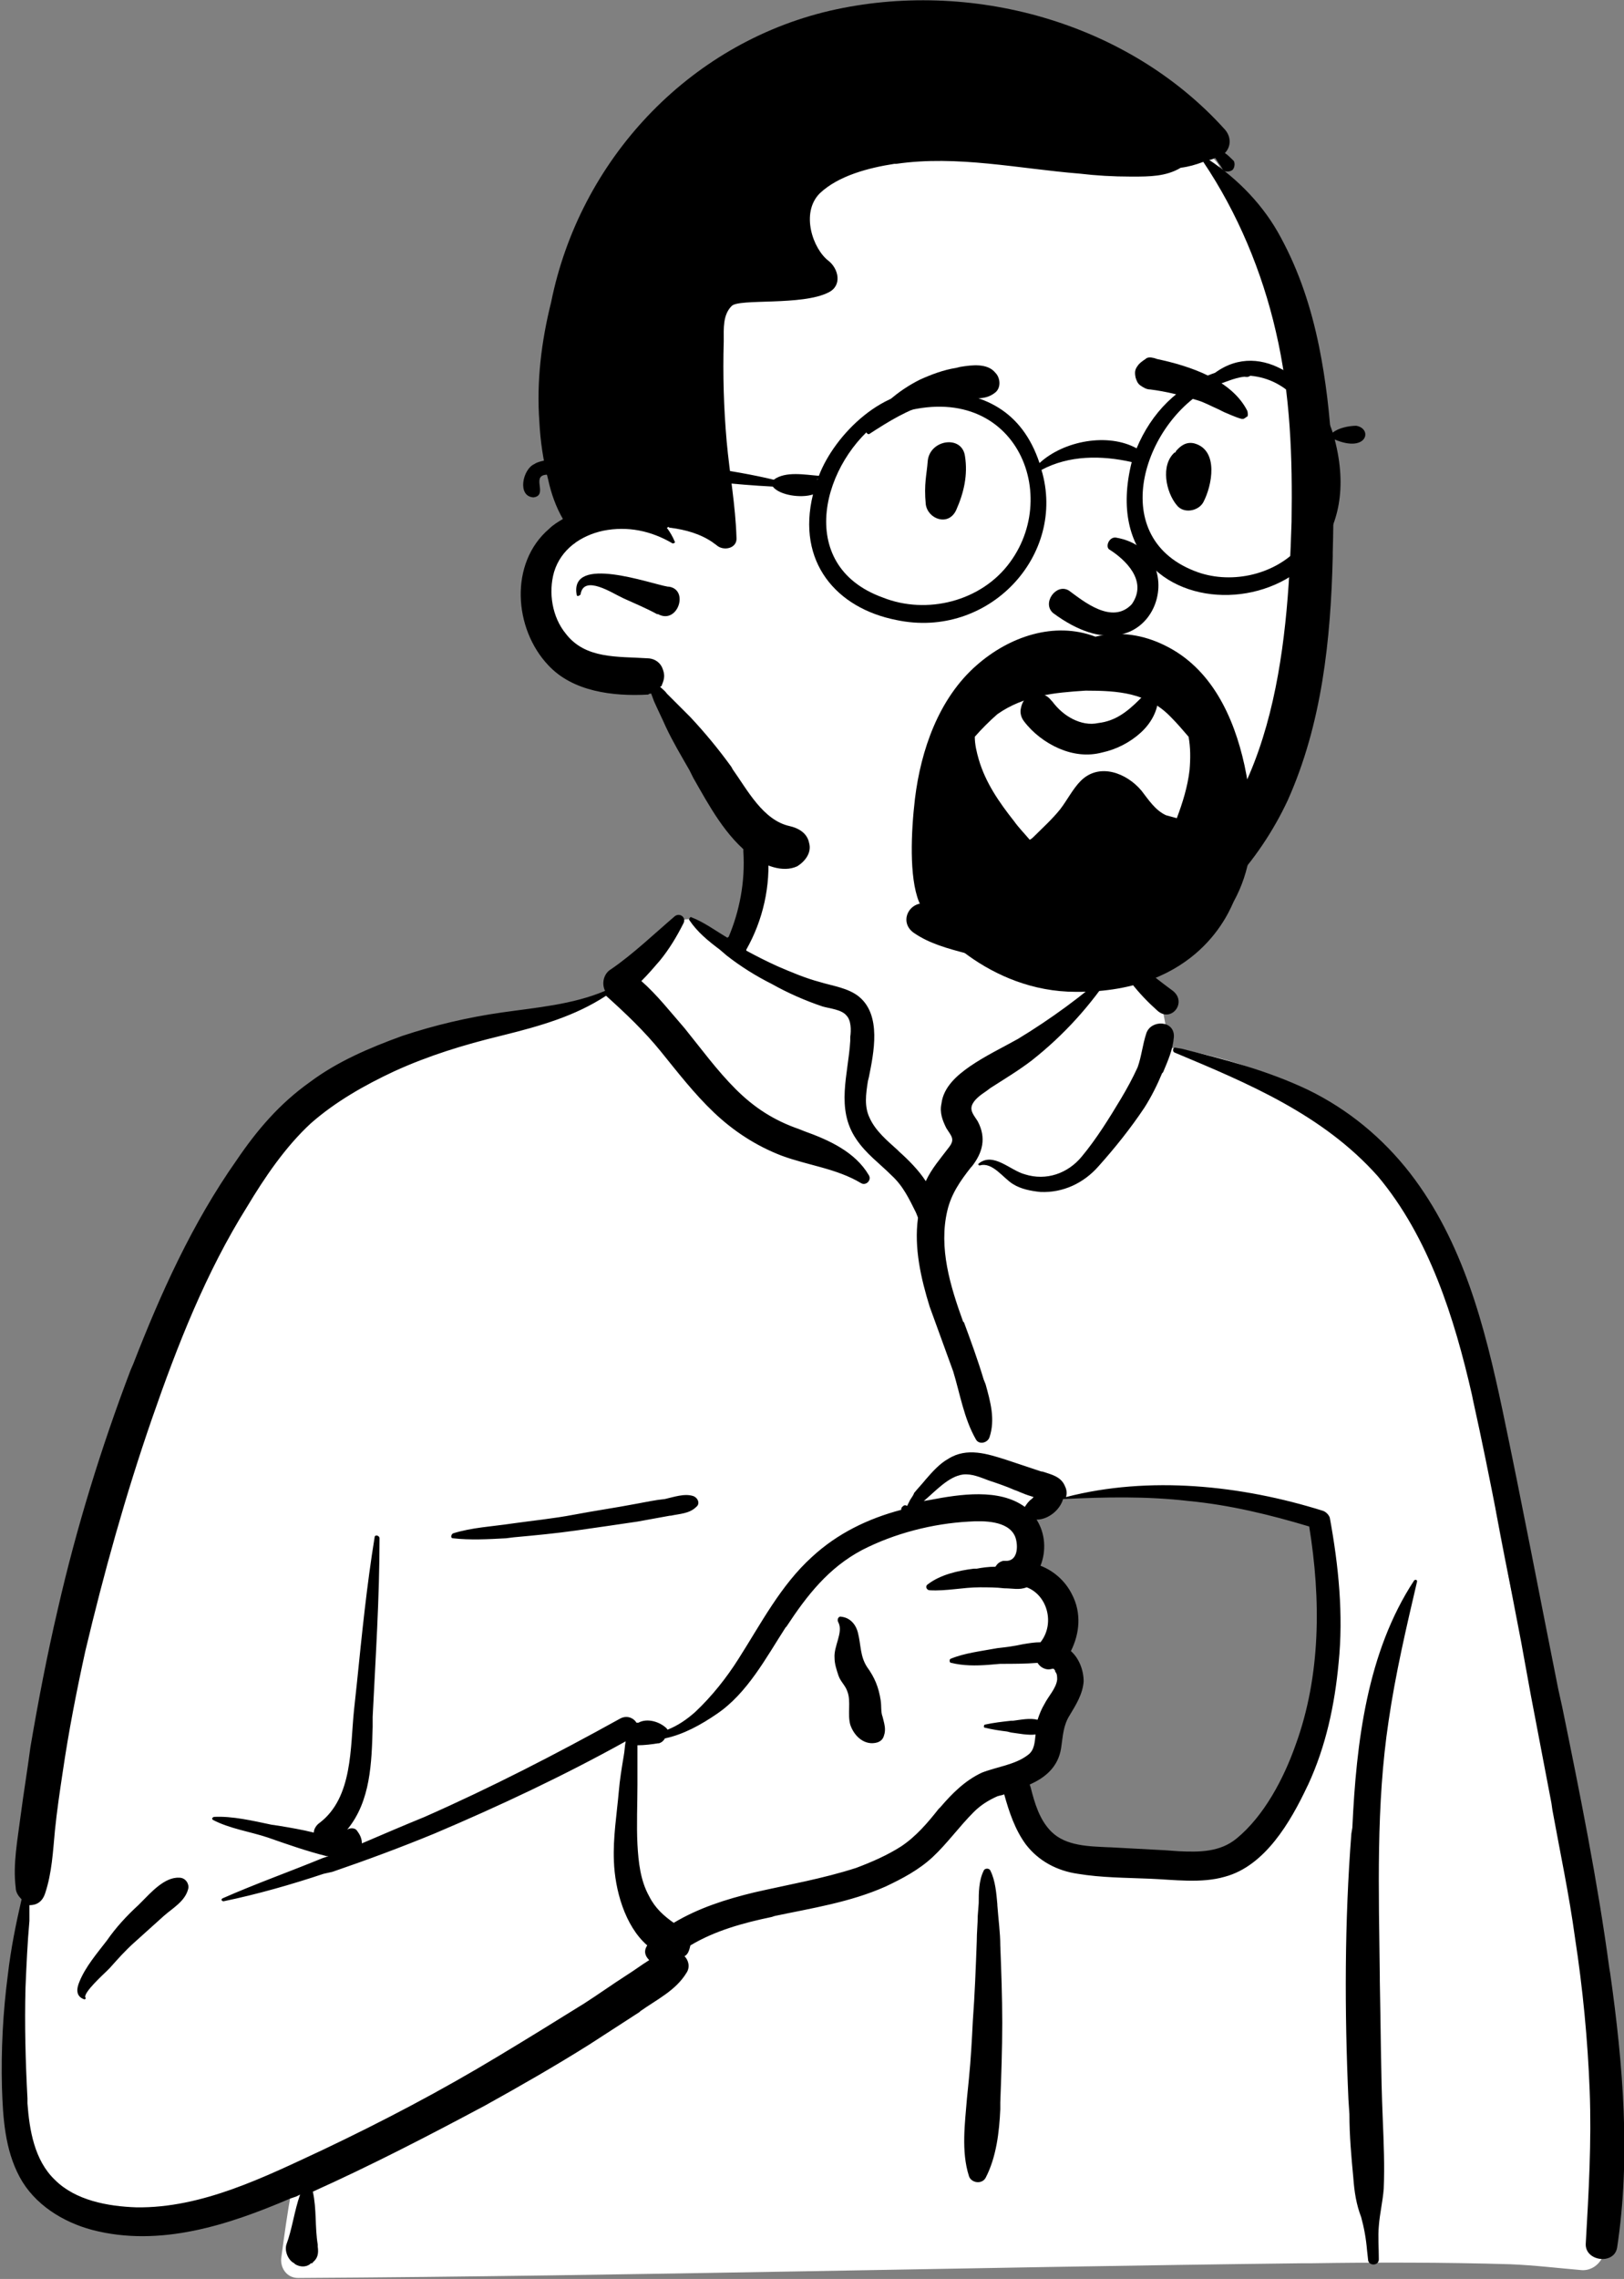 <?xml version="1.0" encoding="UTF-8"?> <svg xmlns="http://www.w3.org/2000/svg" xmlns:xlink="http://www.w3.org/1999/xlink" version="1.1" id="Layer_2_00000023282548799466138580000013590195856394812083_" x="0px" y="0px" viewBox="0 0 165.6 232.3" style="enable-background:new 0 0 165.6 232.3;" xml:space="preserve"><rect x="0" y="0" width="165.6" height="232.3" fill="#808080" stroke="none"/> <style type="text/css"> .st0{fill-rule:evenodd;clip-rule:evenodd;fill:#FFFFFF;} .st1{fill-rule:evenodd;clip-rule:evenodd;} </style> <g id="Layer_1-2"> <g id="Introduction"> <g id="variations"> <g id="images"> <g id="a-person_bust"> <g id="body_Coffee"> <path id="_-Background" class="st0" d="M78.2,84.8c5.2-4,18.3-5.8,23.9-1.9c5.5,3.8,6.1,10.1,8.7,15.8 c2.4-1.1,6.4,0.5,7.1,2.7c0.9,1.1,0.9,4,1.5,5.4c26.1,4.2,30,24.5,33.2,47.6c4.1,23.4,13.6,46.8,9.5,70.9 c0.5,0.8,0.9,1.5,1.3,2.4c0.9,1.6-0.3,3.8-2.1,3.7c-2.4-0.2-4.8-0.5-7.3-0.6c-6.8-0.2-13.6-0.2-20.3-0.1h-0.9 c-34.2,0.4-68.3,1.3-102.4,1.5c-1.2,0-1.9-1.1-1.7-2.2c0.3-2.2,0.6-4.4,1-6.6c-8.1,2.1-16.7,2.7-24.7,0.2 c-0.6-0.6,1.3-0.3,1.6-0.4c-7.4-5.1-5.2-15.7-4.5-23.4c4.1-26.4,5.5-55.5,21.3-78c6.8-9.2,16.8-16.4,28.3-18.1l0.3,0 c3.4-0.4,7.1-0.6,10-2.4c3.3-2.6,4.7-7.5,8.2-7.6c1.2,0,2.7,1.4,4.4,2.4c0.1-2.2,1.3-4,1.6-5.7l0-0.1 C76.3,88.5,75.9,86.7,78.2,84.8L78.2,84.8z M134.3,155.1c-7.3-5.1-26.3-2.5-26.7-2.2c-0.9,0.6-1.4,0.7-1.9,1.5 c-0.5,0.1-1,0.1-1.5,0.2c-1,0.3-0.3,1.6,0.9,1.1c-0.7,3.1,1.4,5.2,2.2,8.3c0.3,1,0,2.8,0,3.8c0.1,1.3,1.5,2.8,1.3,4.1 c-0.8,4.6-5.4,9-3.5,13.4c1.3,2.5,5.1,3.8,7.6,4.6c5.3,2,14.4-0.1,17.5-4.6c1.6-2.4,3.5-8.5,4.5-10.4l0.2-3 C135.4,164.3,135.9,156.2,134.3,155.1L134.3,155.1z"></path> <path id="_-Ink" class="st1" d="M68.8,93.4c0.5-0.4,1.2,0.1,0.9,0.7c-0.7,1.4-1.5,2.7-2.4,3.8c-0.6,0.7-1.2,1.4-1.9,2.1 c1.6,1.4,3,3.2,4.4,4.8c1.7,2.1,3.3,4.3,5.2,6.2c1.9,1.9,3.9,3.2,6.5,4.1l0.5,0.2c2.5,0.9,5.2,2.1,6.6,4.5 c0.3,0.5-0.3,1.1-0.8,0.8c-2.5-1.5-5.4-1.8-8.1-2.8c-2.6-1-4.9-2.5-6.9-4.4s-3.7-4.1-5.4-6.2c-1.7-2.1-3.6-3.9-5.6-5.7 c-3.2,2.1-6.8,3.1-10.4,4l-0.4,0.1c-3.7,0.9-7.3,2-10.8,3.6c-3,1.4-6,3.1-8.5,5.3c-2.6,2.4-4.7,5.5-6.5,8.5 c-4.2,6.7-7.1,14.1-9.7,21.6c-2.7,7.8-4.9,15.7-6.8,23.7c-0.9,4.1-1.7,8.2-2.3,12.3c-0.3,2-0.6,4-0.8,6 c-0.2,2.1-0.3,4.3-1,6.4c-0.3,0.9-0.9,1.2-1.6,1.2L3,195.8c-0.2,2.2-0.3,4.5-0.4,6.8c-0.1,3.8,0,7.5,0.2,11.3l0,0.5 c0.2,2.7,0.7,5.8,2.8,7.8c2.1,2.1,5.4,2.7,8.3,2.8c6.7,0.1,13.1-3.1,19.1-5.9c6.1-2.9,12-6,17.8-9.5c3-1.8,5.9-3.6,8.8-5.4 c1.4-0.9,2.8-1.9,4.2-2.8c0.8-0.5,1.6-1.1,2.4-1.6c-0.4-0.4-0.6-0.9-0.2-1.5c-2.3-2-3.3-5.7-3.4-8.6c-0.1-2.4,0.3-4.8,0.5-7.1 c0.1-1.2,0.3-2.4,0.5-3.6c0.1-0.5,0.1-1,0.2-1.5c-6.3,3.5-12.9,6.6-19.5,9.4c-3.4,1.4-6.9,2.7-10.4,3.9L33,191 c-3.3,1.1-6.8,2.1-10.2,2.8c-0.2,0-0.3-0.2-0.1-0.3c3.4-1.5,6.8-2.7,10.2-4.1l0.6-0.2l0,0c-0.1,0-0.1,0-0.2,0 c-2-0.5-4-1.2-6-1.9c-1.8-0.6-3.9-0.9-5.6-1.8c-0.1-0.1-0.1-0.2,0.1-0.3c1.9-0.1,4,0.4,5.9,0.8l0.7,0.1 c1.2,0.2,2.4,0.4,3.6,0.7c0-0.4,0.3-0.8,0.6-1c3.4-2.6,3.1-7.7,3.5-11.5l0.3-2.8c0.5-4.9,1-9.9,1.8-14.8 c0-0.3,0.5-0.2,0.5,0.1c0,6.1-0.4,12.1-0.7,18.2l0,1c-0.1,3.7-0.2,7.6-2.6,10.5c0.3-0.2,0.8-0.2,1,0.1 c0.3,0.4,0.5,0.8,0.5,1.3c2.1-0.9,4.2-1.8,6.4-2.7c6.8-3,13.4-6.4,19.9-10c0.7-0.4,1.4-0.1,1.7,0.4h0.1c0,0,0,0,0,0h0.1l0,0 c0.9-0.5,2.2-0.1,2.9,0.6c0,0,0,0.1,0.1,0.1c1-0.4,1.9-1,2.8-1.8c1.7-1.6,3.2-3.5,4.4-5.4c2.3-3.6,4.3-7.5,7.5-10.4 c2.6-2.4,5.7-3.9,9.1-4.8c0-0.1,0-0.2,0.1-0.3c0.2-0.2,0.3-0.2,0.5-0.1c0,0,0,0,0,0l0.3-0.6c0.2-0.3,0.4-0.6,0.4-0.7 c0.4-0.5,0.8-0.9,1.2-1.4c0.7-0.8,1.4-1.6,2.3-2.1c1.9-1.2,4-0.5,5.9,0.1c1.2,0.4,2.4,0.8,3.6,1.2l0.1,0 c0.9,0.3,1.9,0.5,2.3,1.5c0.2,0.4,0.2,0.8,0.1,1.1c8.5-2.2,17.9-1.2,26.2,1.4c0.3,0.1,0.6,0.4,0.7,0.7 c0.9,4.9,1.4,9.9,0.9,14.8c-0.4,4.3-1.3,8.5-3.1,12.4l-0.1,0.2c-1.7,3.6-4.3,8.1-8.4,9.2c-2.4,0.7-5.2,0.3-7.7,0.2 c-2.4-0.1-4.9-0.1-7.3-0.5c-2.1-0.3-4-1.3-5.3-3c-1.1-1.5-1.7-3.3-2.2-5.1c-0.2,0.1-0.4,0.1-0.7,0.2c-0.9,0.4-1.7,0.9-2.4,1.6 c-1.5,1.5-2.7,3.2-4.2,4.6c-1.4,1.3-3.1,2.2-4.8,3c-3.6,1.6-7.5,2.2-11.3,3l-0.3,0.1c-2.9,0.6-5.8,1.4-8.3,2.9 c-0.1,0.4-0.2,0.9-0.6,1.1c0.4,0.4,0.6,1.1,0.2,1.7c-1.1,1.8-3,2.7-4.7,3.9l-0.1,0.1c-1.7,1.1-3.4,2.2-5.1,3.3 c-3.5,2.2-7,4.2-10.6,6.2c-5.8,3.1-11.6,6.1-17.6,8.8c0.4,1.8,0.2,3.6,0.5,5.4l0,0.2c0.1,0.7,0,1.2-0.5,1.6l0,0l0,0l0,0h0l0,0 c0,0.1-0.1,0.1-0.2,0.1l-0.1,0.1l0,0c-0.4,0.3-1,0.3-1.5,0l0,0l-0.1-0.1c-0.6-0.3-1-1.2-0.8-1.9c0.6-1.6,0.8-3.4,1.4-5.1 l-0.4,0.2l0,0l-0.6,0.2c-6.3,2.7-13.3,5-20.2,3.2c-3-0.8-5.9-2.6-7.4-5.4c-1.5-2.8-1.7-6-1.8-9.1c-0.1-3.8,0.1-7.7,0.6-11.5 c0.3-2.6,0.8-5.1,1.4-7.7c-0.3-0.3-0.6-0.7-0.6-1.2c-0.3-2.4,0.2-4.9,0.5-7.3c0.3-2.3,0.7-4.7,1-7c0.8-4.7,1.7-9.4,2.8-14.1 c1.9-8.3,4.4-16.4,7.4-24.3l0.3-0.7c2.8-7.2,6-14.3,10.5-20.7c2.1-3.1,4.4-5.8,7.5-8c2.8-2.1,6.1-3.5,9.4-4.7 c3.3-1.1,6.7-1.9,10.2-2.4c3.5-0.5,7.2-0.8,10.5-2.2c-0.4-0.8-0.1-1.8,0.6-2.2C64.5,97.3,66.7,95.2,68.8,93.4L68.8,93.4z M144.2,161.1c0.1-0.1,0.3-0.1,0.3,0.1c-1.1,4.7-2.2,9.4-2.9,14.2c-1.3,8.6-1,17.4-0.9,26.1v0.4c0.1,4.7,0.1,9.4,0.3,14.1 c0.1,2.4,0.2,4.8,0.1,7.1c-0.1,1.3-0.4,2.5-0.5,3.8c-0.1,1.1,0,2.2,0,3.4c0,0.7-1.1,0.7-1.1,0l-0.1-0.9 c-0.1-1.2-0.3-2.3-0.6-3.4c-0.5-1.3-0.7-2.6-0.8-4c-0.2-2.1-0.4-4.3-0.4-6.5l-0.1-1.5c-0.4-9-0.4-18.1,0.3-27.1l0.1-0.6 C138.3,177.6,139.4,168.4,144.2,161.1L144.2,161.1z M119.8,107.3c-0.3-0.1-0.2-0.6,0.1-0.5l0.6,0.1c4.4,1.1,8.7,2.2,12.9,4.2 c4.1,2,7.6,4.9,10.4,8.5c5.4,7,7.6,15.6,9.4,24.1c2,9.5,3.8,19,5.7,28.5l0.4,1.8c1.8,8.8,3.6,17.7,4.8,26.6l0.1,0.6 c1.3,9.2,2.1,18.7,0.7,27.9c-0.3,1.8-3.3,1.4-3.2-0.4c0.3-5.2,0.6-10.4,0.4-15.6c-0.2-5.2-0.7-10.4-1.5-15.6 c-0.6-4.4-1.5-8.6-2.3-13l-0.1-0.7c-0.7-3.7-1.4-7.3-2.1-11l-1-5.5c-1.6-8.2-3.1-16.5-4.9-24.6l-0.1-0.5 c-1.8-7.9-4.4-16.1-9.6-22.3C134.9,113.6,127.2,110.4,119.8,107.3L119.8,107.3z M100.3,190.7c0.1-0.3,0.6-0.3,0.7,0 c0.5,1,0.6,2.3,0.7,3.4v0.1c0.1,1.4,0.3,2.8,0.3,4.1c0.1,2.6,0.2,5.2,0.2,7.9c0,2.7-0.1,5.4-0.2,8.1l0,0.7 c-0.1,2.3-0.4,4.9-1.5,7c-0.4,0.7-1.5,0.5-1.7-0.2c-0.8-2.5-0.4-5.4-0.2-7.9l0.2-2c0.2-2,0.3-3.9,0.4-5.9 c0.2-2.7,0.3-5.4,0.4-8.1c0-0.9,0.1-1.8,0.1-2.6l0.1-1.3C99.8,193,99.8,191.7,100.3,190.7L100.3,190.7z M14.1,194.2l0.3-0.3 c1-1,2.4-2.6,3.9-2.5c0.6,0,1,0.6,0.9,1.1c-0.3,1.3-1.6,2-2.5,2.8c-1,0.9-2,1.8-3,2.7c-0.9,0.8-1.7,1.7-2.5,2.6l-0.3,0.3 c-0.3,0.3-2.4,2.2-2.2,2.7v0c0.1,0.1,0,0.2-0.1,0.2c-0.9-0.3-0.8-1.1-0.5-1.8c0.6-1.5,1.8-2.9,2.8-4.2 C11.8,196.5,12.9,195.3,14.1,194.2C14,194.2,14,194.2,14.1,194.2z M103.5,156.6c-0.7-1.6-3.2-1.6-4.7-1.5 c-3.7,0.2-7.6,1.2-10.9,2.9c-3.4,1.8-5.6,4.6-7.7,7.8l-0.1,0.1c-2,3.1-3.9,6.7-7,8.8c-1.6,1.1-3.4,2.1-5.3,2.5 c-0.1,0.2-0.3,0.4-0.6,0.5l-0.1,0c-0.6,0.1-1.4,0.2-2.1,0.2c0,0.4,0,0.7,0,1.1c0,1,0,1.9,0,2.9c0,2-0.1,4.1,0,6.1 c0.1,1.8,0.3,3.7,1.2,5.3c0.6,1.2,1.5,2,2.5,2.7c2.5-1.5,5.3-2.4,8.2-3.1c3.5-0.8,7-1.4,10.4-2.5c1.6-0.6,3.2-1.3,4.6-2.2 c1.5-1,2.7-2.4,3.8-3.8l0.2-0.2c1.2-1.4,2.5-2.7,4.2-3.5c1.5-0.6,3.4-0.8,4.7-1.8c0.7-0.5,0.7-1.3,0.8-2.1 c-0.8,0.1-1.7-0.1-2.5-0.2l-0.4-0.1c-0.8-0.1-1.5-0.2-2.3-0.4c-0.1,0-0.1-0.2,0-0.3c0.9-0.2,1.8-0.3,2.7-0.4l0.2,0 c0.8-0.1,1.7-0.3,2.5-0.1c0.2-0.6,0.4-1.1,0.7-1.6c0.4-0.8,1.2-1.6,1.3-2.5c0-0.3,0-0.6-0.2-0.8l0-0.1 c-0.1-0.1-0.1-0.2-0.2-0.2c0,0,0,0-0.1,0c-0.6,0.2-1.2-0.1-1.5-0.6c-1.2,0.1-2.6,0.1-3.8,0.1l-1.2,0.1 c-1.3,0.1-2.6,0.1-3.8-0.2c-0.2,0-0.2-0.3-0.1-0.4c1.4-0.6,3.2-0.8,4.8-1.1c0.9-0.1,1.7-0.2,2.6-0.4c0.6-0.1,1.2-0.2,1.8-0.2 c1.5-1.9,0.7-4.8-1.4-5.6c-0.8,0.3-1.4,0.1-2.3,0.1c-0.8-0.1-1.7-0.1-2.5-0.1c-1.7,0-3.4,0.4-5.1,0.3c-0.3,0-0.5-0.4-0.2-0.6 c1.3-1,3.1-1.4,4.7-1.6l0.3,0c0.5-0.1,1.2-0.2,1.9-0.2c0.2-0.3,0.4-0.5,0.8-0.6c0.1,0,0.2,0,0.4,0l0,0 C103.9,159,103.8,157.3,103.5,156.6L103.5,156.6z M34.2,188.7C34.2,188.7,34.2,188.7,34.2,188.7l-0.1,0.1L34.2,188.7 L34.2,188.7L34.2,188.7L34.2,188.7z M121.2,153c-4.3-0.5-8.5-0.4-12.8-0.2c-0.3,1.1-1.5,2.1-2.7,2.1c0.9,1.4,1,3.2,0.4,4.7 c1.3,0.5,2.5,1.5,3.2,2.9c1,1.9,0.8,4-0.1,5.8c0.8,0.7,1.3,1.9,1.3,3.1c-0.1,1.3-0.8,2.4-1.4,3.4c-0.7,1.1-0.7,2.1-0.9,3.4 c-0.3,1.9-1.6,3-3.2,3.7l0.1,0.3c0.4,1.6,0.9,3.3,2.1,4.5c1.5,1.5,3.9,1.5,5.9,1.6h0.1c1.9,0.1,3.7,0.2,5.6,0.3l1.4,0.1 c2.1,0.1,4.2,0.1,5.9-1.3c2.8-2.3,4.8-6.1,6-9.5c2.6-7.1,2.6-14.9,1.4-22.3C129.5,154.4,125.4,153.4,121.2,153L121.2,153z M85.8,164.8L85.8,164.8c0.9,0.1,1.5,0.8,1.7,1.7c0.3,1.2,0.2,2.3,0.9,3.4c0.8,1.1,1.2,2.1,1.4,3.4c0.1,0.6,0,1.2,0.2,1.7 l0.1,0.4c0.1,0.4,0.2,0.8,0.1,1.3c-0.1,0.4-0.2,0.7-0.7,0.9c-1.3,0.4-2.4-0.6-2.8-1.8c-0.3-1.1,0.1-2.4-0.3-3.4 c-0.2-0.6-0.7-1-0.9-1.6c-0.2-0.6-0.4-1.2-0.4-1.8c-0.1-1.2,0.9-2.6,0.4-3.6C85.3,165.1,85.5,164.7,85.8,164.8L85.8,164.8z M67.8,152.8c0.9-0.2,2-0.6,2.9-0.3c0.5,0.2,0.7,0.8,0.3,1.1c-0.7,0.7-1.7,0.7-2.6,0.9h-0.1c-1.1,0.2-2.2,0.4-3.3,0.6 c-2,0.3-4.1,0.6-6.2,0.9c-2.1,0.3-4.2,0.5-6.4,0.7l-0.8,0.1c-1.8,0.1-3.7,0.2-5.4,0c-0.3,0-0.2-0.4,0-0.5c1.9-0.6,4-0.7,6-1 c2.1-0.3,4.2-0.5,6.3-0.9s4.2-0.7,6.3-1.1C65.9,153.1,66.8,152.9,67.8,152.8L67.8,152.8z M100.8,150.9 c-0.8-0.3-1.7-0.7-2.6-0.6c-1.5,0.2-2.8,1.7-4,2.7l0.6-0.1c3.1-0.6,7.1-1.2,9.7,0.7c0,0,0,0,0,0c0.2-0.3,0.4-0.6,0.7-0.8 c0,0,0.1-0.1,0.1-0.1l0.1-0.1l-0.3-0.1c-0.7-0.2-1.5-0.6-1.6-0.6l0,0C102.6,151.5,101.7,151.2,100.8,150.9L100.8,150.9z M75.8,86.8c-0.1-1.6,2.4-1.6,2.5,0c0.3,3.5-0.5,7-2.2,10c0,0,0,0,0,0.1c1.1,0.6,2.1,1.1,3.2,1.6c1.4,0.6,2.8,1.2,4.3,1.6 c1.3,0.4,2.9,0.6,4,1.5c2.3,1.9,1.5,5.7,1,8.2l-0.1,0.4c-0.2,1.3-0.4,2.6,0.2,3.8c0.6,1.3,1.8,2.3,2.8,3.2l0.2,0.2 c0.9,0.8,2,1.9,2.7,3c0.6-1.3,1.5-2.3,2.4-3.5c0.6-0.8,0.2-1.1-0.3-1.9c-0.4-0.8-0.7-1.6-0.5-2.5c0.2-1.7,1.6-2.9,2.9-3.8 c1.6-1.1,3.3-1.9,4.9-2.8c3.3-2,6.6-4.4,9.5-7c0.1-0.1,0.2,0,0.2,0.1c-2.3,3.5-5,6.5-8.3,9.1c-1.3,1-2.8,1.9-4.2,2.8l-0.4,0.3 c-0.6,0.4-1.3,0.9-1.5,1.5s0.3,1.1,0.6,1.6c0.9,1.7,0.5,3.2-0.6,4.6l-0.1,0.1c-1.1,1.4-2,2.7-2.4,4.4 c-0.9,3.8,0.3,7.7,1.6,11.3l0.1,0.1c0.7,1.9,1.4,3.8,2,5.8l0.2,0.5c0.5,1.8,1,3.6,0.4,5.4c-0.2,0.6-1.1,0.8-1.4,0.2 c-1.2-2.1-1.6-4.6-2.3-6.9c-0.8-2.2-1.6-4.4-2.4-6.6c-0.9-2.9-1.6-6-1.2-9c0,0,0,0,0-0.1l-0.2-0.5c-0.7-1.4-1.3-2.7-2.5-3.8 c-1.2-1.2-2.6-2.2-3.6-3.7c-2.1-3.1-0.8-6.6-0.6-10l0-0.4c0.1-0.7,0.1-1.7-0.4-2.2c-0.5-0.6-1.7-0.7-2.4-0.9 c-1.8-0.6-3.6-1.4-5.2-2.3c-1.6-0.8-3.2-1.8-4.6-2.9l-0.7-0.6c-1.2-0.9-2.3-1.8-3.1-3c-0.1-0.1,0.1-0.4,0.2-0.3 c1.3,0.5,2.5,1.4,3.7,2.1c0,0,0-0.1,0.1-0.1C75.4,92.9,76,89.9,75.8,86.8L75.8,86.8z M116.9,105.3c0.5-1.4,2.9-1.3,2.8,0.4 c-0.1,1.3-0.6,2.4-1.1,3.6l-0.1,0.1c-0.5,1.2-1.1,2.4-1.8,3.5c-1.4,2.1-3,4.1-4.7,6c-1.5,1.7-3.6,2.7-5.9,2.6 c-1-0.1-2-0.3-2.8-0.8c-1-0.6-2.1-2.3-3.4-1.9c-0.1,0-0.2-0.1-0.1-0.2c1.5-1.2,3.2,0.7,4.7,1.1c2.2,0.7,4.4-0.1,5.8-1.8 c1.5-1.8,2.8-3.9,4-5.9c0.6-1,1.2-2.1,1.7-3.2C116.4,107.7,116.5,106.5,116.9,105.3L116.9,105.3z M113.4,96.7 c-0.1-0.2,0.2-0.4,0.3-0.3c1,0.7,1.8,1.5,2.8,2.2c1,0.8,2,1.6,3.1,2.4c1.5,1.2-0.2,3.3-1.6,2 C116.2,101.4,114.2,99.1,113.4,96.7z M108,89.8c0.4-1.6,2.8-0.9,2.4,0.6v0.1c-0.7,2.5,0.3,5.1,2.3,6.8l0.1,0.1 c1.3,1-0.5,2.8-1.8,1.8C108.3,96.9,107.1,93.2,108,89.8z"></path> </g> <g id="head_mono_Short-2"> <path id="_-Background-2" class="st0" d="M130.3,34.6c2.4-1.8-1.2-7.6-2.4-9.3c-1.1-2.2-2.2-4.5-3.2-6.8 c0.1-1.9-1.7-3.5-3.4-2.9c-1.6-1.1-4.2-0.6-4.9,1.2c-17.1-7.5-46.8-4.4-48.3,18.7c-3.3,6.6-6.6,13.2-9.5,19.9 c-4.1,0.2-6.1,5.2-3.6,8.4c0.3,5.2,3.6,5.6,8,5.4c1.8,0.5,3.6,0.7,4.9,2.1c1,1,1.7,2.3,2.3,3.6c3.1,5.8,6.9,10.9,12.2,14.9 c8.2,6.1,19.2,10.5,29.4,7.5C133.6,88.7,137.9,54.3,130.3,34.6L130.3,34.6L130.3,34.6z"></path> <path id="_-Ink-2" class="st1" d="M84.6,1.1c14.3-3.3,30.4,1.1,40.3,12.1c0.7,0.8,0.6,1.8,0,2.4c0.3,0.2,0.6,0.5,0.8,0.7 c0.3,0.2,0.2,0.8,0,1c-0.2,0.2-0.8,0.3-1,0l-0.3-0.5c-0.2-0.2-0.3-0.5-0.5-0.7c-0.2,0.1-0.4,0.2-0.6,0.2c3,2,5.6,4.7,7.3,7.9 c1.9,3.5,3.1,7.2,3.9,11.1c1.4,6.9,1.6,14,1.4,21v0.4c-0.2,8.5-1.1,17.1-4.6,24.9c-2.9,6.2-8,12-14.3,14.7 c-3.7,1.6-7.6,2.2-11.6,2c-2.1-0.2-4.2-0.5-6.3-1l-0.5-0.1c-1.9-0.5-3.8-1-5.4-2.1c-1.6-1.1-0.5-3.3,1.3-3 c2.2,0.3,4.2,1.2,6.4,1.7c2.1,0.5,4.2,0.7,6.4,0.6c3.8-0.1,7.3-1.3,10.5-3.4c12.1-8.2,13.5-24.6,13.9-37.8 c0.1-6.5-0.1-13-1.6-19.4c-1.4-6.1-3.9-12.1-7.4-17.3c-0.8,0.3-1.5,0.5-2.3,0.6c-1.5,0.9-3.2,0.9-4.9,0.9h-0.2 c-1.8,0-3.5-0.1-5.2-0.3c-6.2-0.5-12.5-1.9-18.7-1l-0.2,0c-2.6,0.4-5.7,1.2-7.6,3c-2,2-0.7,5.7,0.9,6.9c1,0.8,1.4,2.5,0,3.2 c-2.7,1.4-9.2,0.6-9.9,1.4c-0.9,0.9-0.8,2.3-0.8,3.5v0.1c-0.1,3.4,0,6.8,0.3,10.2c0.3,3.3,0.9,6.5,1,9.8 c0.1,1.1-1.3,1.4-2,0.8c-0.1-0.1-0.3-0.2-0.4-0.3c-1.3-0.9-2.8-1.3-4.3-1.5c-0.1,0-0.2,0-0.2-0.1l0,0l-0.2,0.1 c0.3,0.4,0.6,0.9,0.8,1.4c0.1,0.1-0.1,0.2-0.2,0.2c-2.2-1.3-4.6-1.8-7.1-1.3c-2.3,0.5-4.3,1.9-5,4.2c-0.6,2.1-0.2,4.6,1.2,6.3 c2,2.6,5.3,2.3,8.3,2.5c0.6,0,1.2,0.3,1.5,0.9c0.3,0.7,0.3,1.1,0,1.8c0,0.1-0.1,0.2-0.2,0.2c0.2,0.2,0.5,0.4,0.7,0.7l0.8,0.8 c0.5,0.5,1.1,1.1,1.6,1.6c1.5,1.6,2.9,3.3,4.2,5.1l0.1,0.2c1.5,2.1,3.1,5.2,5.8,5.8c0.9,0.2,1.8,0.7,2,1.7 c0.3,1-0.4,1.9-1.2,2.4c-1.5,0.7-3.4-0.1-4.6-1c-2.7-2-4.4-5.2-6-8l-0.4-0.8c-0.8-1.4-1.7-2.9-2.4-4.4 c-0.4-0.9-0.8-1.7-1.2-2.6c-0.1-0.3-0.2-0.5-0.3-0.8c-0.1,0-0.2,0-0.3,0.1c-3.6,0.2-7.7-0.3-10.2-3c-3.5-3.7-4-10.4,0.1-13.9 c0.4-0.4,0.9-0.7,1.4-1c-0.7-1.2-1.2-2.6-1.5-4c-0.5-1.9-0.8-3.9-0.9-5.9c-0.3-4.1,0.2-8.2,1.2-12.2 C59.1,16.4,70.1,4.5,84.6,1.1L84.6,1.1z M58.8,60.6c-0.7-4.1,7.5-1.1,9.3-0.8h0.1c2.1,0.3,0.9,3.9-1.1,2.8l-0.1,0 c-1.1-0.6-2.3-1.1-3.4-1.6l-0.2-0.1c-0.9-0.4-3.9-2.4-4.2-0.3C59,60.8,58.8,60.8,58.8,60.6L58.8,60.6z"></path> </g> <g id="face_Smiling"> <path id="_-Ink-3" class="st1" d="M108,76.3c-1.4-0.6-2.7-1.6-3.6-2.8c-0.3-0.4-0.4-0.9-0.3-1.3c0.1-0.5,0.3-0.9,0.7-1.2 c0.4-0.3,0.8-0.4,1.3-0.3c0.4,0.1,0.8,0.3,1.1,0.7l0.1,0.1c0.6,0.8,1.3,1.4,2.1,1.8c0.8,0.4,1.7,0.6,2.6,0.4 c1.7-0.2,2.9-1.1,4.2-2.4c0.2-0.2,0.3-0.3,0.5-0.5c0.1-0.2,0.2-0.2,0.4-0.3c0.2-0.1,0.4-0.1,0.5,0c0.2,0.1,0.3,0.2,0.4,0.3 c0.1,0.1,0.2,0.3,0.1,0.5c-0.1,1.3-0.8,2.5-1.8,3.4c-1.1,1-2.5,1.7-3.9,2C110.9,77.1,109.4,76.9,108,76.3L108,76.3L108,76.3z M113.1,56c1.6,1,4,3.2,2.3,5.6c-2,2.1-4.9-0.3-6.4-1.4c-1.3-0.8-2.8,1.3-1.6,2.3c10.4,7.7,14.6-6.3,6.4-7.7 C113.1,54.7,112.7,55.7,113.1,56z M94.6,47c0.2-2.2,3.5-2.7,3.8-0.5c0.3,1.9-0.1,3.7-0.9,5.5c-0.8,1.7-2.9,0.9-3.1-0.6 C94.2,49.3,94.5,48.4,94.6,47z M119.9,46c0.5-0.6,1.1-1,1.9-0.8c2.5,0.7,1.8,4.3,0.9,6c-0.5,0.9-2,1.2-2.7,0.3 c-1.1-1.3-1.7-4.1-0.2-5.4C119.8,46.2,119.9,46.1,119.9,46z M97.5,37.5l0.4-0.1c1.2-0.2,2.8-0.4,3.6,0.6c0.5,0.5,0.6,1.5,0,2 c-1.1,0.9-2.3,0.5-3.6,0.6c-1.1,0.1-2.1,0.2-3.1,0.5c-2.3,0.7-4.1,1.8-6.1,3.1c-0.2,0.2-0.5-0.2-0.4-0.4 c1.1-2.2,3.3-4,5.5-5.1C94.9,38.2,96.2,37.7,97.5,37.5z M117.7,36.5l0.3,0.1c3.3,0.7,7.6,2.1,9.2,5.3c0.1,0.5,0,0.6-0.1,0.6 l0,0c0,0-0.1,0.1-0.3,0.2c-0.1,0-0.1,0-0.2,0c-0.7-0.2-1.3-0.5-1.8-0.7l-0.6-0.3c-0.7-0.3-1.4-0.7-2.1-0.9 c-1.6-0.5-3.2-0.9-4.8-1.1c-0.4,0-0.7-0.2-1-0.4c-0.3-0.2-0.4-0.5-0.5-0.8c-0.1-0.5-0.1-0.8,0.2-1.2c0.2-0.3,0.5-0.5,0.8-0.7 C117,36.4,117.3,36.4,117.7,36.5L117.7,36.5z"></path> </g> <g id="facial-hair_Goatee-2"> <path id="_-Ink-4" class="st1" d="M119.4,73.1c0.6,0.6,1.2,1.3,1.8,2c0.2,1.1,0.2,2.2,0.1,3.4c-0.2,1.7-0.7,3.3-1.3,4.9 c-0.4-0.1-0.7-0.2-1.1-0.3c-1.1-0.5-1.8-1.6-2.5-2.5c-1.5-1.8-4.3-2.9-6.2-1c-0.8,0.8-1.4,2-2.1,2.9c-0.8,1-1.8,1.9-2.7,2.8 c-0.1,0.1-0.2,0.2-0.4,0.3c-0.5-0.6-1.1-1.2-1.6-1.9c-1.5-1.9-2.9-3.9-3.6-6.3c-0.2-0.7-0.4-1.5-0.4-2.3 c0.7-0.8,1.5-1.6,2.3-2.3c2.7-1.9,5.8-2.2,9-2.4C114,70.4,117,70.6,119.4,73.1 M127.5,82c-0.1-1.3-0.3-2.6-0.6-4 c-1.1-5-3.4-9.9-8.1-12.2c-2.2-1.1-4.7-1.5-7.1-0.9c-4.2-1.6-8.8,0-12.1,2.9c-3.9,3.4-5.7,8.7-6.3,13.6 c-0.4,3.4-0.6,8,0.4,10.5c1,2.5,7.2,9.2,16,9.2c12.6,0.1,15.7-8.4,16.1-9.2C127.5,88.8,127.9,85.4,127.5,82"></path> </g> <g id="accessories_x2F_Glasses-2"> <path id="_xD83D__xDD8D_-Ink" class="st1" d="M132.4,55.9c-2.6,2.8-7.1,3.7-10.6,2.3c-9.2-3.6-5-15.6,2-18.9 c0.9-0.2,2-0.8,3.1-0.9c0.1,0,0.3,0.1,0.6-0.1C135.2,39,137.2,51,132.4,55.9 M103,57.3c-2.9,4-8.5,5.4-13,3.6 c-9.1-3.3-6.1-14,0-18.2C102.8,37.5,108.5,49.8,103,57.3 M83.3,48.9C83.3,48.9,83.3,48.9,83.3,48.9c0,0,0.1-0.1,0.1-0.1 C83.4,48.8,83.4,48.9,83.3,48.9C83.4,48.9,83.4,48.9,83.3,48.9 M138.3,43.4c-0.7,0-1.8,0.2-2.4,0.7c-1.6-5-7.2-9.6-12-6.1 c-3.8,1.3-6.5,4.1-8,7.7c-2.9-1.6-7.4-0.8-9.9,1.5c-1.8-5.4-5.8-7.2-10.6-7.3c-5.2-0.7-10.3,4.4-11.9,8.6 c-1.4-0.1-3.4-0.5-4.6,0.4c-8.3-2-22.7-2.9-24.4-1.6c-1.2,0.5-1.8,3.3-0.1,3.4c1.5-0.2-0.2-2.1,1.2-2.3 c7.8-0.7,15.4,0.8,23.2,1.2c0.7,0.9,2.9,1.2,4.1,0.8c-1.7,6.9,2.4,11.6,8.5,12.8c9.4,2,17.4-6.6,14.8-15.3 c2.8-1.5,6.1-1.5,9.2-0.8c-4.8,19.2,25.9,17.6,20.7-2.3C139.4,46.2,140,43.7,138.3,43.4"></path> </g> </g> </g> </g> </g> </g> </svg> 